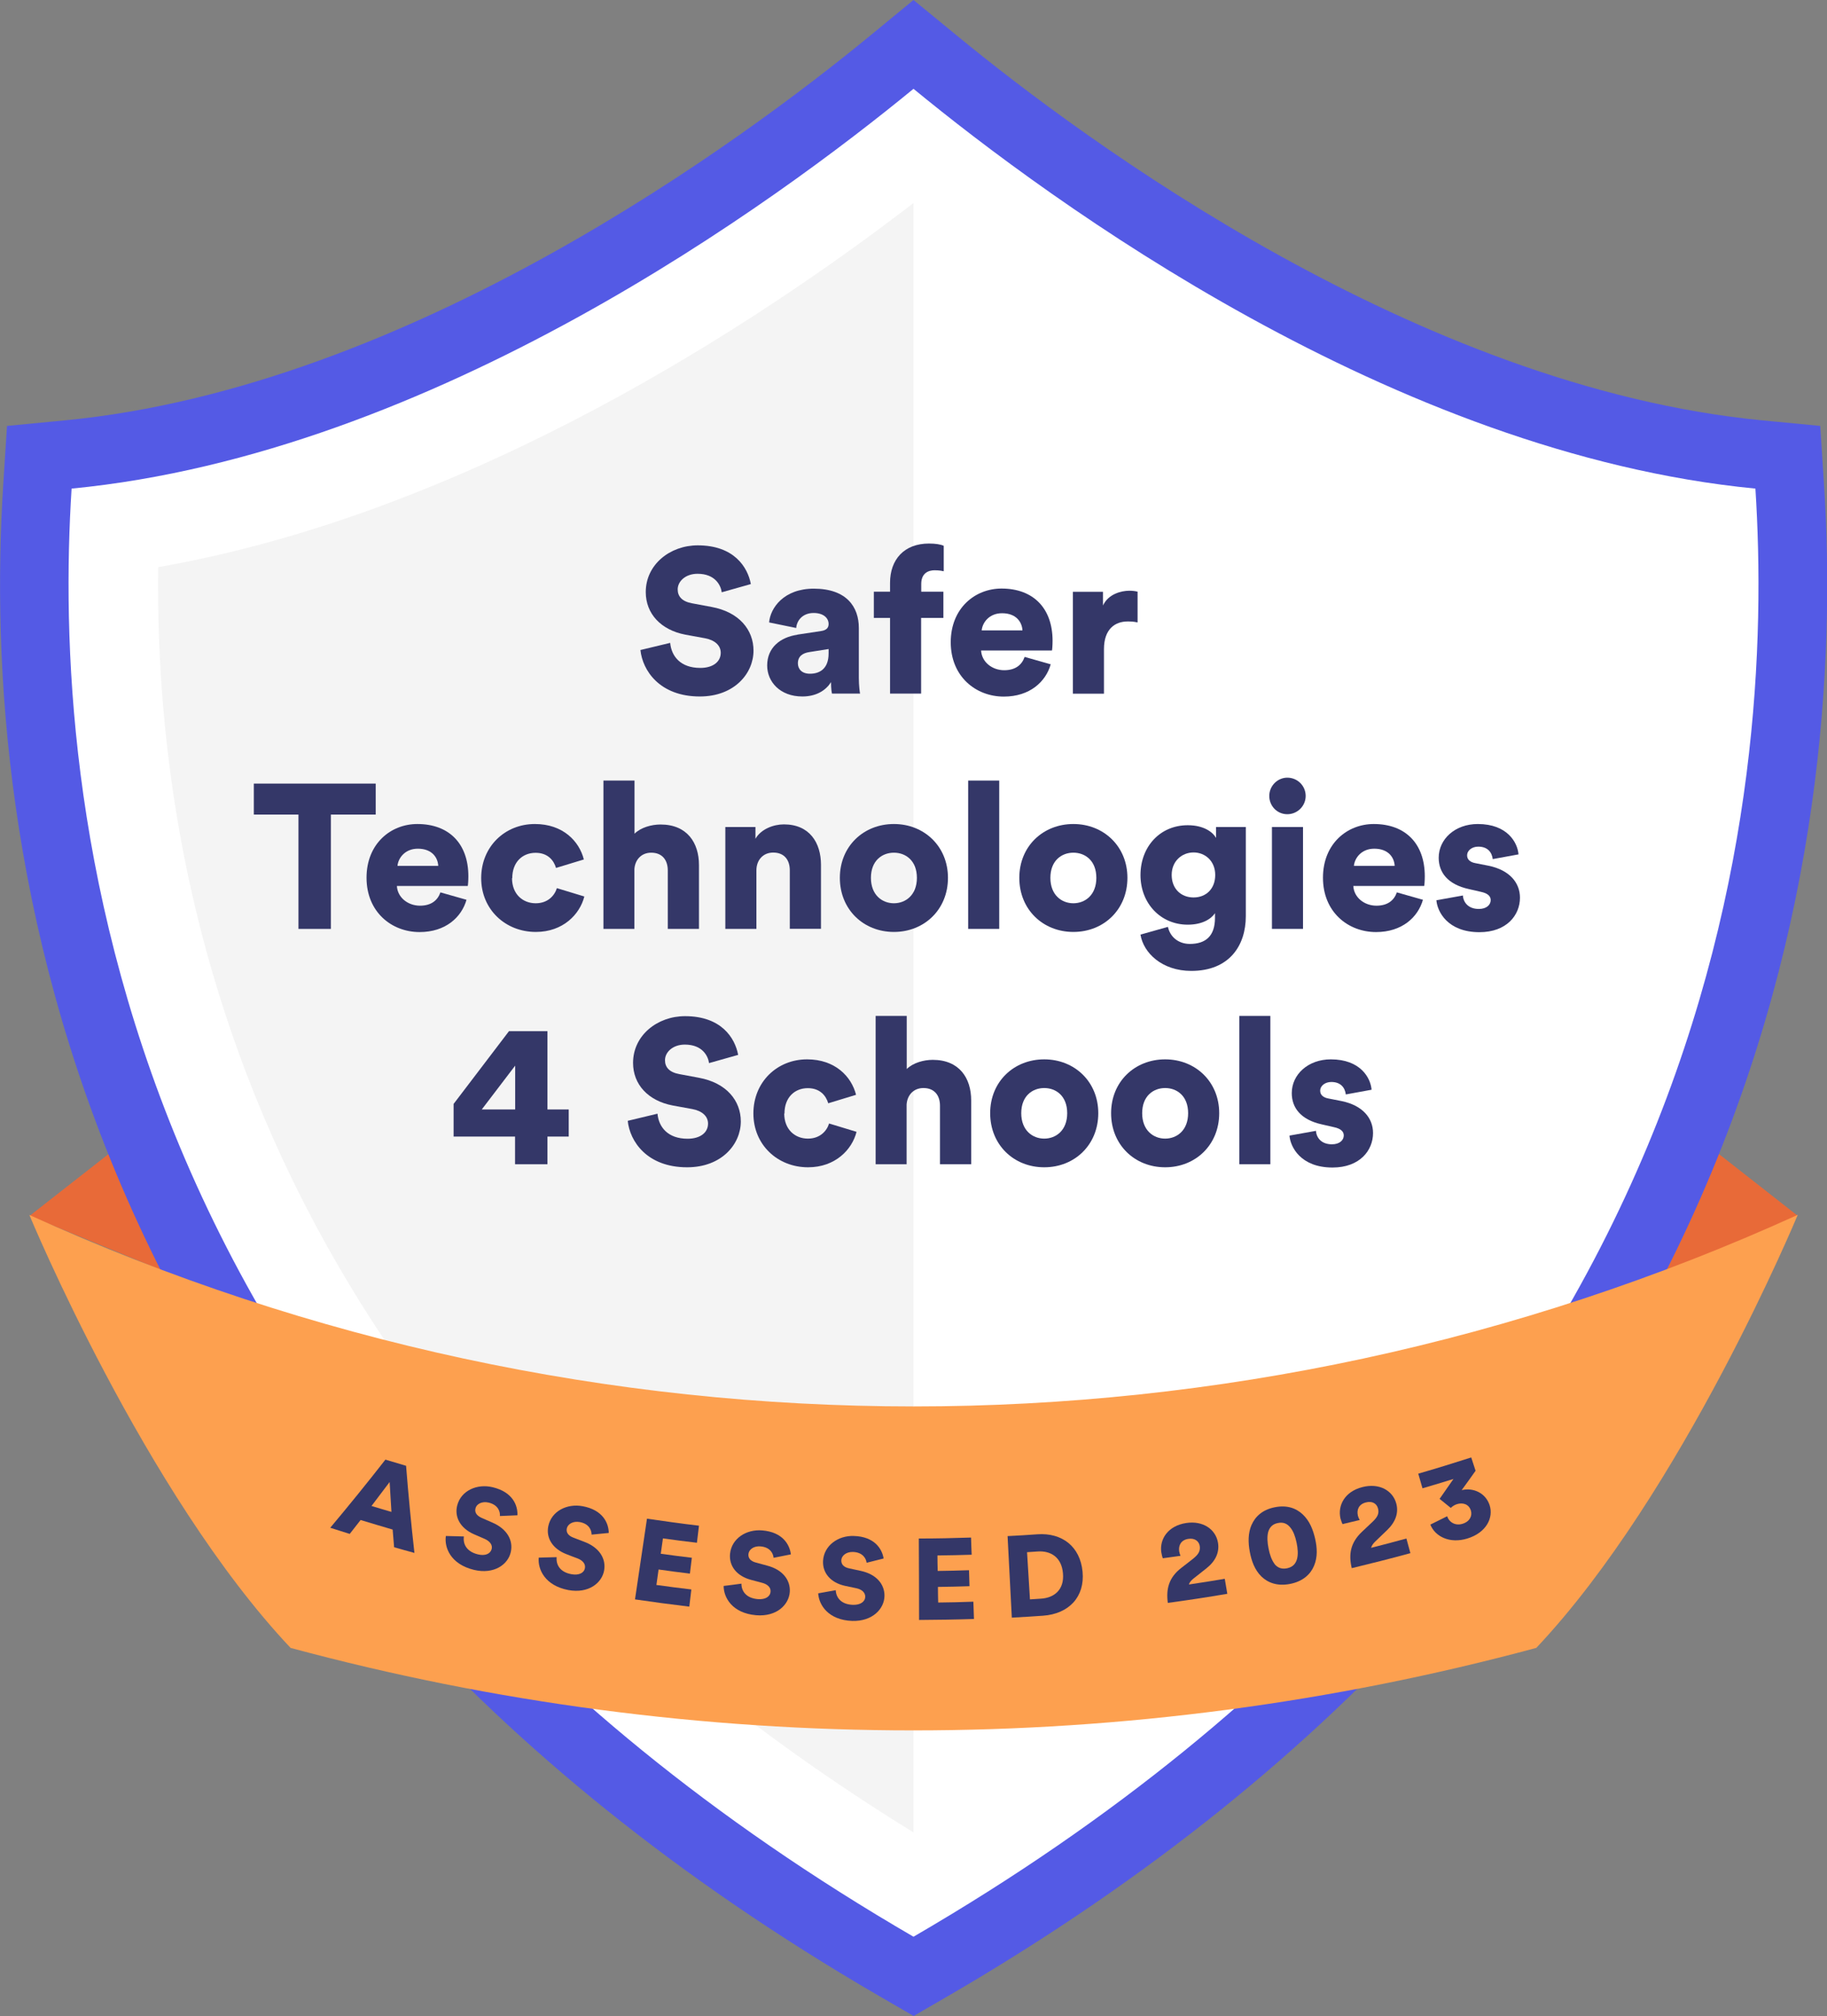 <?xml version="1.0" encoding="UTF-8"?>
<svg id="Layer_1" data-name="Layer 1" xmlns="http://www.w3.org/2000/svg" viewBox="0 0 151.08 166.62">
  <rect x="0" y="0" width="151.08" height="166.62" fill="#808080" stroke="none"/>
  <defs>
    <style>
      .cls-1 {
        fill: #fff;
      }

      .cls-1, .cls-2, .cls-3, .cls-4, .cls-5, .cls-6 {
        stroke-width: 0px;
      }

      .cls-2 {
        fill: #e86a38;
      }

      .cls-3 {
        fill: #fda04f;
      }

      .cls-4 {
        fill: #343768;
      }

      .cls-5 {
        fill: #f4f4f4;
      }

      .cls-6 {
        fill: #545ae5;
      }
    </style>
  </defs>
  <g>
    <polygon class="cls-2" points="134.23 106.97 148.66 100.48 140.21 93.86 134.23 106.97"/>
    <polygon class="cls-2" points="15.55 105.87 2.44 100.49 10.89 93.88 15.55 105.87"/>
  </g>
  <g>
    <g>
      <path class="cls-1" d="m74.12,162.51C7.97,124.09,1.23,69.39,3.09,40.2l.15-2.41,2.4-.23c29.29-2.83,57.37-23.61,68.09-32.41l1.8-1.48,1.8,1.48c10.72,8.8,38.81,29.58,68.09,32.41l2.4.23.15,2.41c1.87,29.19-4.88,83.89-71.02,122.31l-1.42.83-1.42-.83Z"/>
      <path class="cls-6" d="m75.54,7.34c11.25,9.24,39.68,30.15,69.62,33.04,1.58,24.64-2.24,80.55-69.62,119.68C8.17,120.93,4.35,65.02,5.92,40.38c29.94-2.89,58.36-23.8,69.62-33.04M75.54,0l-3.6,2.96C61.42,11.59,33.89,31.98,5.38,34.74l-4.8.46-.31,4.82c-1.91,29.84,4.96,85.76,72.43,124.94l2.85,1.65,2.85-1.65c67.47-39.19,74.34-95.1,72.43-124.94l-.31-4.82-4.8-.46c-28.51-2.76-56.05-23.14-66.57-31.78L75.54,0h0Z"/>
    </g>
    <path class="cls-5" d="m75.54,16.78c-12.69,9.75-36.53,25.57-62.46,30.09-.31,25.26,6.94,70.38,62.46,104.57V16.78Z"/>
  </g>
  <path class="cls-3" d="m24.03,136.19c33.72,9.09,69.28,9.09,103.01,0,12.07-12.78,21.62-35.79,21.62-35.79-46.45,21.11-99.78,21.11-146.23.01,0,0,9.53,23,21.6,35.78Z"/>
  <g>
    <path class="cls-4" d="m59.68,48.93c-.08-.56-.54-1.51-2-1.51-1,0-1.64.63-1.64,1.29,0,.58.36,1,1.19,1.15l1.61.3c2.29.42,3.47,1.9,3.47,3.61,0,1.88-1.58,3.79-4.44,3.79-3.32,0-4.74-2.15-4.91-3.84l2.46-.59c.1,1.1.85,2.07,2.49,2.07,1.05,0,1.69-.51,1.69-1.25,0-.61-.49-1.05-1.29-1.2l-1.64-.3c-2.03-.39-3.27-1.74-3.27-3.52,0-2.27,2-3.86,4.3-3.86,3,0,4.13,1.8,4.39,3.2l-2.41.68Z"/>
    <path class="cls-4" d="m65.93,52.45l1.98-.3c.46-.07.61-.29.61-.58,0-.49-.42-.91-1.24-.91-.9,0-1.39.61-1.44,1.24l-2.24-.46c.1-1.2,1.22-2.79,3.69-2.79,2.73,0,3.73,1.52,3.73,3.25v4.12c0,.66.08,1.22.1,1.3h-2.32c-.02-.07-.08-.37-.08-.95-.44.71-1.25,1.19-2.37,1.19-1.85,0-2.91-1.22-2.91-2.56,0-1.49,1.1-2.34,2.49-2.54Zm2.59,1.56v-.37l-1.59.25c-.54.08-.95.34-.95.93,0,.44.29.86,1,.86.76,0,1.54-.37,1.54-1.68Z"/>
    <path class="cls-4" d="m76.17,51.07v6.25h-2.57v-6.25h-1.34v-2.17h1.34v-.73c0-1.93,1.17-3.25,3.22-3.25.53,0,.98.07,1.22.19v2.1c-.14-.03-.36-.08-.76-.08-.46,0-1.1.2-1.1,1.13v.64h1.83v2.17h-1.83Z"/>
    <path class="cls-4" d="m86.89,54.89c-.41,1.46-1.74,2.68-3.88,2.68-2.32,0-4.39-1.66-4.39-4.49s2.02-4.44,4.2-4.44c2.61,0,4.22,1.61,4.22,4.32,0,.36-.03.75-.05.8h-5.86c.05.95.91,1.63,1.91,1.63.93,0,1.46-.44,1.69-1.1l2.15.61Zm-2.34-2.79c-.03-.64-.47-1.42-1.69-1.42-1.08,0-1.63.8-1.68,1.42h3.37Z"/>
    <path class="cls-4" d="m94.06,51.44c-.29-.07-.56-.08-.81-.08-1.03,0-1.96.61-1.96,2.29v3.68h-2.57v-8.42h2.49v1.13c.44-.95,1.51-1.22,2.18-1.22.25,0,.51.03.68.08v2.54Z"/>
    <path class="cls-4" d="m27.36,67.32v9.45h-2.68v-9.45h-3.69v-2.56h10.08v2.56h-3.71Z"/>
    <path class="cls-4" d="m38.58,74.35c-.41,1.46-1.74,2.68-3.88,2.68-2.32,0-4.39-1.66-4.39-4.49s2.02-4.44,4.2-4.44c2.61,0,4.22,1.61,4.22,4.32,0,.36-.03.75-.05.8h-5.86c.05.95.91,1.63,1.91,1.63.93,0,1.46-.44,1.69-1.1l2.15.61Zm-2.34-2.79c-.03-.64-.47-1.42-1.69-1.42-1.08,0-1.63.8-1.68,1.42h3.37Z"/>
    <path class="cls-4" d="m42.34,72.57c0,1.34.9,2.08,1.96,2.08,1,0,1.56-.63,1.75-1.25l2.27.69c-.37,1.47-1.76,2.93-4.01,2.93-2.51,0-4.52-1.85-4.52-4.45s1.96-4.47,4.44-4.47c2.32,0,3.67,1.42,4.05,2.93l-2.3.7c-.19-.64-.69-1.25-1.69-1.25-1.07,0-1.93.75-1.93,2.1Z"/>
    <path class="cls-4" d="m52.47,76.77h-2.57v-12.26h2.57v4.39c.53-.52,1.41-.76,2.15-.76,2.2,0,3.18,1.51,3.18,3.35v5.28h-2.58v-4.84c0-.83-.44-1.46-1.37-1.46-.81,0-1.34.58-1.39,1.36v4.95Z"/>
    <path class="cls-4" d="m62.55,76.77h-2.57v-8.42h2.49v.97c.46-.8,1.49-1.19,2.35-1.19,2.12,0,3.07,1.51,3.07,3.35v5.28h-2.58v-4.84c0-.83-.44-1.46-1.37-1.46-.85,0-1.39.63-1.39,1.47v4.83Z"/>
    <path class="cls-4" d="m78.39,72.55c0,2.61-1.95,4.47-4.47,4.47s-4.47-1.86-4.47-4.47,1.96-4.45,4.47-4.45,4.47,1.85,4.47,4.45Zm-2.57,0c0-1.42-.92-2.08-1.9-2.08s-1.9.66-1.9,2.08.93,2.1,1.9,2.1,1.9-.68,1.9-2.1Z"/>
    <path class="cls-4" d="m80.06,76.77v-12.26h2.57v12.26h-2.57Z"/>
    <path class="cls-4" d="m93.23,72.55c0,2.61-1.95,4.47-4.47,4.47s-4.47-1.86-4.47-4.47,1.96-4.45,4.47-4.45,4.47,1.85,4.47,4.45Zm-2.57,0c0-1.42-.92-2.08-1.9-2.08s-1.9.66-1.9,2.08.93,2.1,1.9,2.1,1.9-.68,1.9-2.1Z"/>
    <path class="cls-4" d="m96.58,76.6c.17.81.85,1.41,1.81,1.41,1.29,0,2.08-.63,2.08-2.15v-.39c-.3.46-1.03.95-2.25.95-2.24,0-3.91-1.76-3.91-4.1s1.61-4.12,3.91-4.12c1.37,0,2.1.61,2.34,1.05v-.9h2.46v7.37c0,2.42-1.36,4.52-4.51,4.52-2.42,0-3.96-1.49-4.2-3l2.27-.64Zm3.91-4.29c0-1.15-.83-1.86-1.79-1.86s-1.81.71-1.81,1.86.78,1.86,1.81,1.86,1.79-.71,1.79-1.86Z"/>
    <path class="cls-4" d="m106.45,64.27c.85,0,1.52.68,1.52,1.51s-.68,1.51-1.52,1.51-1.49-.68-1.49-1.51.68-1.51,1.49-1.51Zm-1.27,12.5v-8.42h2.57v8.42h-2.57Z"/>
    <path class="cls-4" d="m117.67,74.35c-.41,1.46-1.74,2.68-3.88,2.68-2.32,0-4.39-1.66-4.39-4.49s2.02-4.44,4.2-4.44c2.61,0,4.22,1.61,4.22,4.32,0,.36-.03.75-.05.8h-5.86c.05.95.91,1.63,1.91,1.63.93,0,1.46-.44,1.69-1.1l2.15.61Zm-2.34-2.79c-.03-.64-.47-1.42-1.69-1.42-1.08,0-1.63.8-1.68,1.42h3.37Z"/>
    <path class="cls-4" d="m120.97,73.99c.03.58.44,1.13,1.32,1.13.66,0,.98-.36.98-.73,0-.3-.2-.56-.83-.69l-.96-.22c-1.8-.39-2.51-1.41-2.51-2.59,0-1.54,1.35-2.79,3.23-2.79,2.44,0,3.29,1.52,3.37,2.51l-2.13.39c-.07-.56-.42-1.03-1.2-1.03-.49,0-.92.29-.92.73,0,.36.29.56.66.63l1.12.22c1.74.36,2.59,1.41,2.59,2.64,0,1.44-1.1,2.85-3.35,2.85-2.64,0-3.49-1.71-3.56-2.64l2.18-.39Z"/>
    <path class="cls-4" d="m37.52,91.22l4.57-6h3.18v6.47h1.76v2.24h-1.76v2.29h-2.68v-2.29h-5.08v-2.71Zm5.08-3.15l-2.76,3.62h2.76v-3.62Z"/>
    <path class="cls-4" d="m58.63,87.84c-.08-.56-.54-1.51-2-1.51-1,0-1.64.63-1.64,1.29,0,.58.36,1,1.19,1.15l1.61.3c2.29.42,3.47,1.9,3.47,3.61,0,1.88-1.58,3.79-4.44,3.79-3.32,0-4.74-2.15-4.91-3.84l2.46-.59c.1,1.1.85,2.07,2.49,2.07,1.05,0,1.69-.51,1.69-1.25,0-.61-.49-1.05-1.29-1.2l-1.64-.3c-2.03-.39-3.27-1.74-3.27-3.52,0-2.27,2-3.86,4.3-3.86,3,0,4.13,1.8,4.39,3.2l-2.41.68Z"/>
    <path class="cls-4" d="m64.85,92.02c0,1.34.9,2.08,1.96,2.08,1,0,1.56-.63,1.75-1.25l2.27.69c-.37,1.47-1.76,2.93-4.01,2.93-2.51,0-4.52-1.85-4.52-4.45s1.96-4.47,4.44-4.47c2.32,0,3.67,1.42,4.05,2.93l-2.3.7c-.19-.64-.69-1.25-1.69-1.25-1.07,0-1.93.75-1.93,2.1Z"/>
    <path class="cls-4" d="m74.98,96.22h-2.57v-12.26h2.57v4.39c.53-.52,1.41-.76,2.15-.76,2.2,0,3.18,1.51,3.18,3.35v5.28h-2.58v-4.84c0-.83-.44-1.46-1.37-1.46-.81,0-1.34.58-1.39,1.36v4.95Z"/>
    <path class="cls-4" d="m90.82,92c0,2.61-1.95,4.47-4.47,4.47s-4.47-1.86-4.47-4.47,1.96-4.45,4.47-4.45,4.47,1.85,4.47,4.45Zm-2.57,0c0-1.42-.92-2.08-1.9-2.08s-1.9.66-1.9,2.08.93,2.1,1.9,2.1,1.9-.68,1.9-2.1Z"/>
    <path class="cls-4" d="m100.82,92c0,2.61-1.95,4.47-4.47,4.47s-4.47-1.86-4.47-4.47,1.96-4.45,4.47-4.45,4.47,1.85,4.47,4.45Zm-2.57,0c0-1.42-.92-2.08-1.9-2.08s-1.9.66-1.9,2.08.93,2.1,1.9,2.1,1.9-.68,1.9-2.1Z"/>
    <path class="cls-4" d="m102.48,96.22v-12.26h2.57v12.26h-2.57Z"/>
    <path class="cls-4" d="m108.82,93.44c.03.58.44,1.13,1.32,1.13.66,0,.98-.36.98-.73,0-.3-.2-.56-.83-.69l-.96-.22c-1.8-.39-2.51-1.41-2.51-2.59,0-1.54,1.35-2.79,3.23-2.79,2.44,0,3.29,1.52,3.37,2.51l-2.13.39c-.07-.56-.42-1.03-1.2-1.03-.49,0-.92.29-.92.73,0,.36.29.56.66.63l1.12.22c1.74.36,2.59,1.41,2.59,2.64,0,1.44-1.1,2.85-3.35,2.85-2.64,0-3.49-1.71-3.56-2.64l2.18-.39Z"/>
  </g>
  <g>
    <path class="cls-4" d="m32.47,126.41c-.88-.26-1.77-.52-2.65-.79-.3.39-.6.77-.9,1.15-.54-.17-1.07-.34-1.61-.51,1.56-1.86,3.08-3.73,4.56-5.63.57.17,1.14.34,1.71.51.19,2.4.42,4.8.69,7.2-.56-.15-1.12-.31-1.68-.47-.04-.49-.08-.97-.12-1.46Zm-1.75-1.95c.55.17,1.1.33,1.65.49-.05-.82-.1-1.65-.15-2.47-.5.66-1,1.32-1.5,1.98Z"/>
    <path class="cls-4" d="m41.34,125.27c.02-.32-.12-.89-.93-1.09-.56-.13-1.01.12-1.09.48-.08.31.07.59.52.79.29.13.58.26.87.38,1.24.53,1.74,1.49,1.53,2.43-.22,1.03-1.38,1.88-3.05,1.48-1.94-.47-2.46-1.86-2.32-2.8.5.01.99.03,1.49.04-.09.61.21,1.25,1.16,1.48.61.15,1.04-.05,1.14-.45.08-.33-.15-.64-.58-.83-.3-.13-.6-.26-.9-.39-1.11-.49-1.62-1.42-1.37-2.38.32-1.23,1.65-1.81,2.93-1.5,1.67.4,2.08,1.51,2.05,2.32-.48.02-.96.04-1.44.06Z"/>
    <path class="cls-4" d="m48.92,126.83c0-.32-.16-.89-.98-1.04-.57-.1-.99.17-1.07.53-.06.32.1.59.55.76.3.11.59.23.89.34,1.26.47,1.81,1.4,1.65,2.35-.17,1.04-1.28,1.95-2.96,1.64-1.95-.37-2.54-1.73-2.45-2.68.5-.01.99-.03,1.48-.04-.06.62.27,1.24,1.23,1.41.61.11,1.04-.1,1.11-.51.06-.34-.18-.63-.62-.8-.31-.11-.61-.23-.92-.35-1.13-.44-1.69-1.33-1.49-2.31.26-1.25,1.56-1.89,2.84-1.65,1.68.31,2.15,1.4,2.16,2.21-.48.05-.96.09-1.43.14Z"/>
    <path class="cls-4" d="m52.51,132.18c.33-2.22.66-4.44.99-6.67,1.43.21,2.86.41,4.3.58-.06.47-.11.94-.17,1.41-.94-.11-1.88-.23-2.81-.36-.06.42-.12.85-.18,1.27.86.12,1.71.23,2.57.33-.05.44-.11.87-.16,1.31-.87-.1-1.73-.22-2.59-.34-.06.43-.12.85-.18,1.28.96.13,1.93.26,2.89.37-.06.47-.11.94-.17,1.42-1.5-.18-3-.38-4.5-.6Z"/>
    <path class="cls-4" d="m63.97,128.74c-.03-.32-.25-.87-1.08-.94-.57-.05-.97.27-1,.64-.03.32.16.58.63.7.3.08.61.17.92.25,1.3.34,1.93,1.21,1.87,2.17-.07,1.05-1.07,2.07-2.78,1.93-1.98-.17-2.69-1.46-2.69-2.42.49-.06.98-.12,1.47-.19,0,.62.39,1.2,1.36,1.28.62.05,1.02-.21,1.05-.62.03-.34-.24-.61-.7-.73-.31-.08-.63-.17-.94-.25-1.17-.32-1.81-1.15-1.71-2.15.13-1.27,1.35-2.04,2.66-1.93,1.7.14,2.27,1.18,2.37,1.98-.47.09-.94.19-1.41.28Z"/>
    <path class="cls-4" d="m71.66,129.14c-.04-.31-.29-.85-1.12-.88-.57-.02-.96.32-.97.69-.01.32.18.57.66.67.31.07.62.13.93.2,1.32.28,1.99,1.11,1.98,2.07-.01,1.05-.97,2.12-2.67,2.07-1.98-.07-2.76-1.33-2.81-2.28.49-.09.97-.17,1.45-.26.03.62.45,1.18,1.42,1.21.62.02,1.01-.26,1.02-.67,0-.34-.27-.6-.73-.7-.32-.07-.64-.14-.95-.2-1.18-.26-1.86-1.06-1.81-2.06.07-1.27,1.25-2.11,2.55-2.06,1.7.05,2.33,1.06,2.46,1.86-.46.12-.93.24-1.39.35Z"/>
    <path class="cls-4" d="m76,133.89c0-2.25-.01-4.49-.02-6.74,1.44,0,2.88-.03,4.32-.08.01.47.03.94.05,1.42-.94.03-1.89.05-2.83.06,0,.43.01.86.02,1.28.86-.01,1.73-.03,2.59-.06.01.44.03.88.04,1.32-.87.03-1.74.05-2.61.06,0,.43.01.86.02,1.29.97-.01,1.94-.03,2.91-.07.02.48.03.95.05,1.43-1.51.05-3.02.07-4.53.08Z"/>
    <path class="cls-4" d="m83.67,133.68c-.12-2.24-.23-4.49-.35-6.73.82-.04,1.65-.09,2.47-.15,2.04-.14,3.53,1.01,3.73,3.09.2,2.07-1.12,3.49-3.28,3.64-.86.06-1.72.11-2.57.16Zm2.42-1.56c1.09-.07,1.93-.74,1.81-2.09-.11-1.34-1.02-1.88-2.08-1.81-.3.02-.59.04-.89.06.08,1.3.16,2.6.24,3.9.31-.02.61-.04.92-.06Z"/>
    <path class="cls-4" d="m96.16,128.78c-.04-.07-.1-.31-.13-.5-.15-1.09.56-2.18,2.05-2.41,1.42-.22,2.46.54,2.64,1.63.13.79-.2,1.51-.94,2.1-.37.29-.73.58-1.1.87-.17.14-.31.29-.37.48.99-.15,1.98-.3,2.97-.47.07.41.14.82.21,1.24-1.64.28-3.28.53-4.92.75-.15-1.12.06-2.09,1.14-2.91.32-.25.64-.49.95-.74.45-.36.61-.64.55-1.05-.06-.38-.39-.68-.95-.59-.59.09-.82.53-.75,1.03.02.12.06.25.11.37-.48.07-.96.13-1.45.2Z"/>
    <path class="cls-4" d="m103.5,126.02c.3-.69.9-1.25,1.9-1.45,1.01-.21,1.78.07,2.33.59.57.54.85,1.26,1.02,2,.17.74.22,1.52-.09,2.25-.29.69-.91,1.28-1.97,1.49-1.05.21-1.84-.09-2.38-.61-.56-.55-.82-1.29-.96-2.04-.14-.75-.16-1.53.15-2.24Zm1.88,3.22c.24.3.57.47,1.05.37.48-.1.71-.38.82-.75.11-.39.07-.88-.03-1.36-.1-.48-.26-.95-.52-1.26-.24-.3-.56-.47-1.03-.37-.46.09-.69.37-.8.74-.1.39-.07.88.03,1.36.09.48.25.95.49,1.27Z"/>
    <path class="cls-4" d="m111.03,125.99c-.04-.07-.13-.3-.18-.49-.25-1.07.34-2.23,1.81-2.6,1.4-.36,2.51.29,2.8,1.35.21.77-.05,1.52-.73,2.18-.34.33-.68.66-1.02.98-.16.16-.28.32-.33.51.98-.25,1.95-.5,2.92-.77.11.4.22.81.33,1.21-1.61.44-3.23.85-4.85,1.24-.26-1.1-.14-2.08.85-3.01.29-.28.59-.55.88-.83.42-.4.55-.7.44-1.1-.1-.38-.46-.64-1.01-.49-.58.15-.77.61-.65,1.1.03.12.08.24.15.35-.48.12-.95.23-1.43.34Z"/>
    <path class="cls-4" d="m119.04,123.88c.39-.55.77-1.1,1.15-1.65-.85.26-1.7.52-2.56.77-.12-.4-.23-.8-.35-1.21,1.46-.42,2.92-.87,4.38-1.34.12.37.24.74.36,1.1-.38.54-.76,1.07-1.15,1.6.97-.23,1.98.24,2.31,1.24.34,1.04-.27,2.28-1.84,2.76-1.47.45-2.67-.17-3.06-1.15.46-.23.93-.46,1.39-.69.17.51.69.81,1.28.62.59-.18.82-.66.68-1.1-.18-.56-.71-.66-1.15-.52-.2.06-.39.19-.51.31-.31-.25-.62-.5-.93-.75Z"/>
  </g>
</svg>